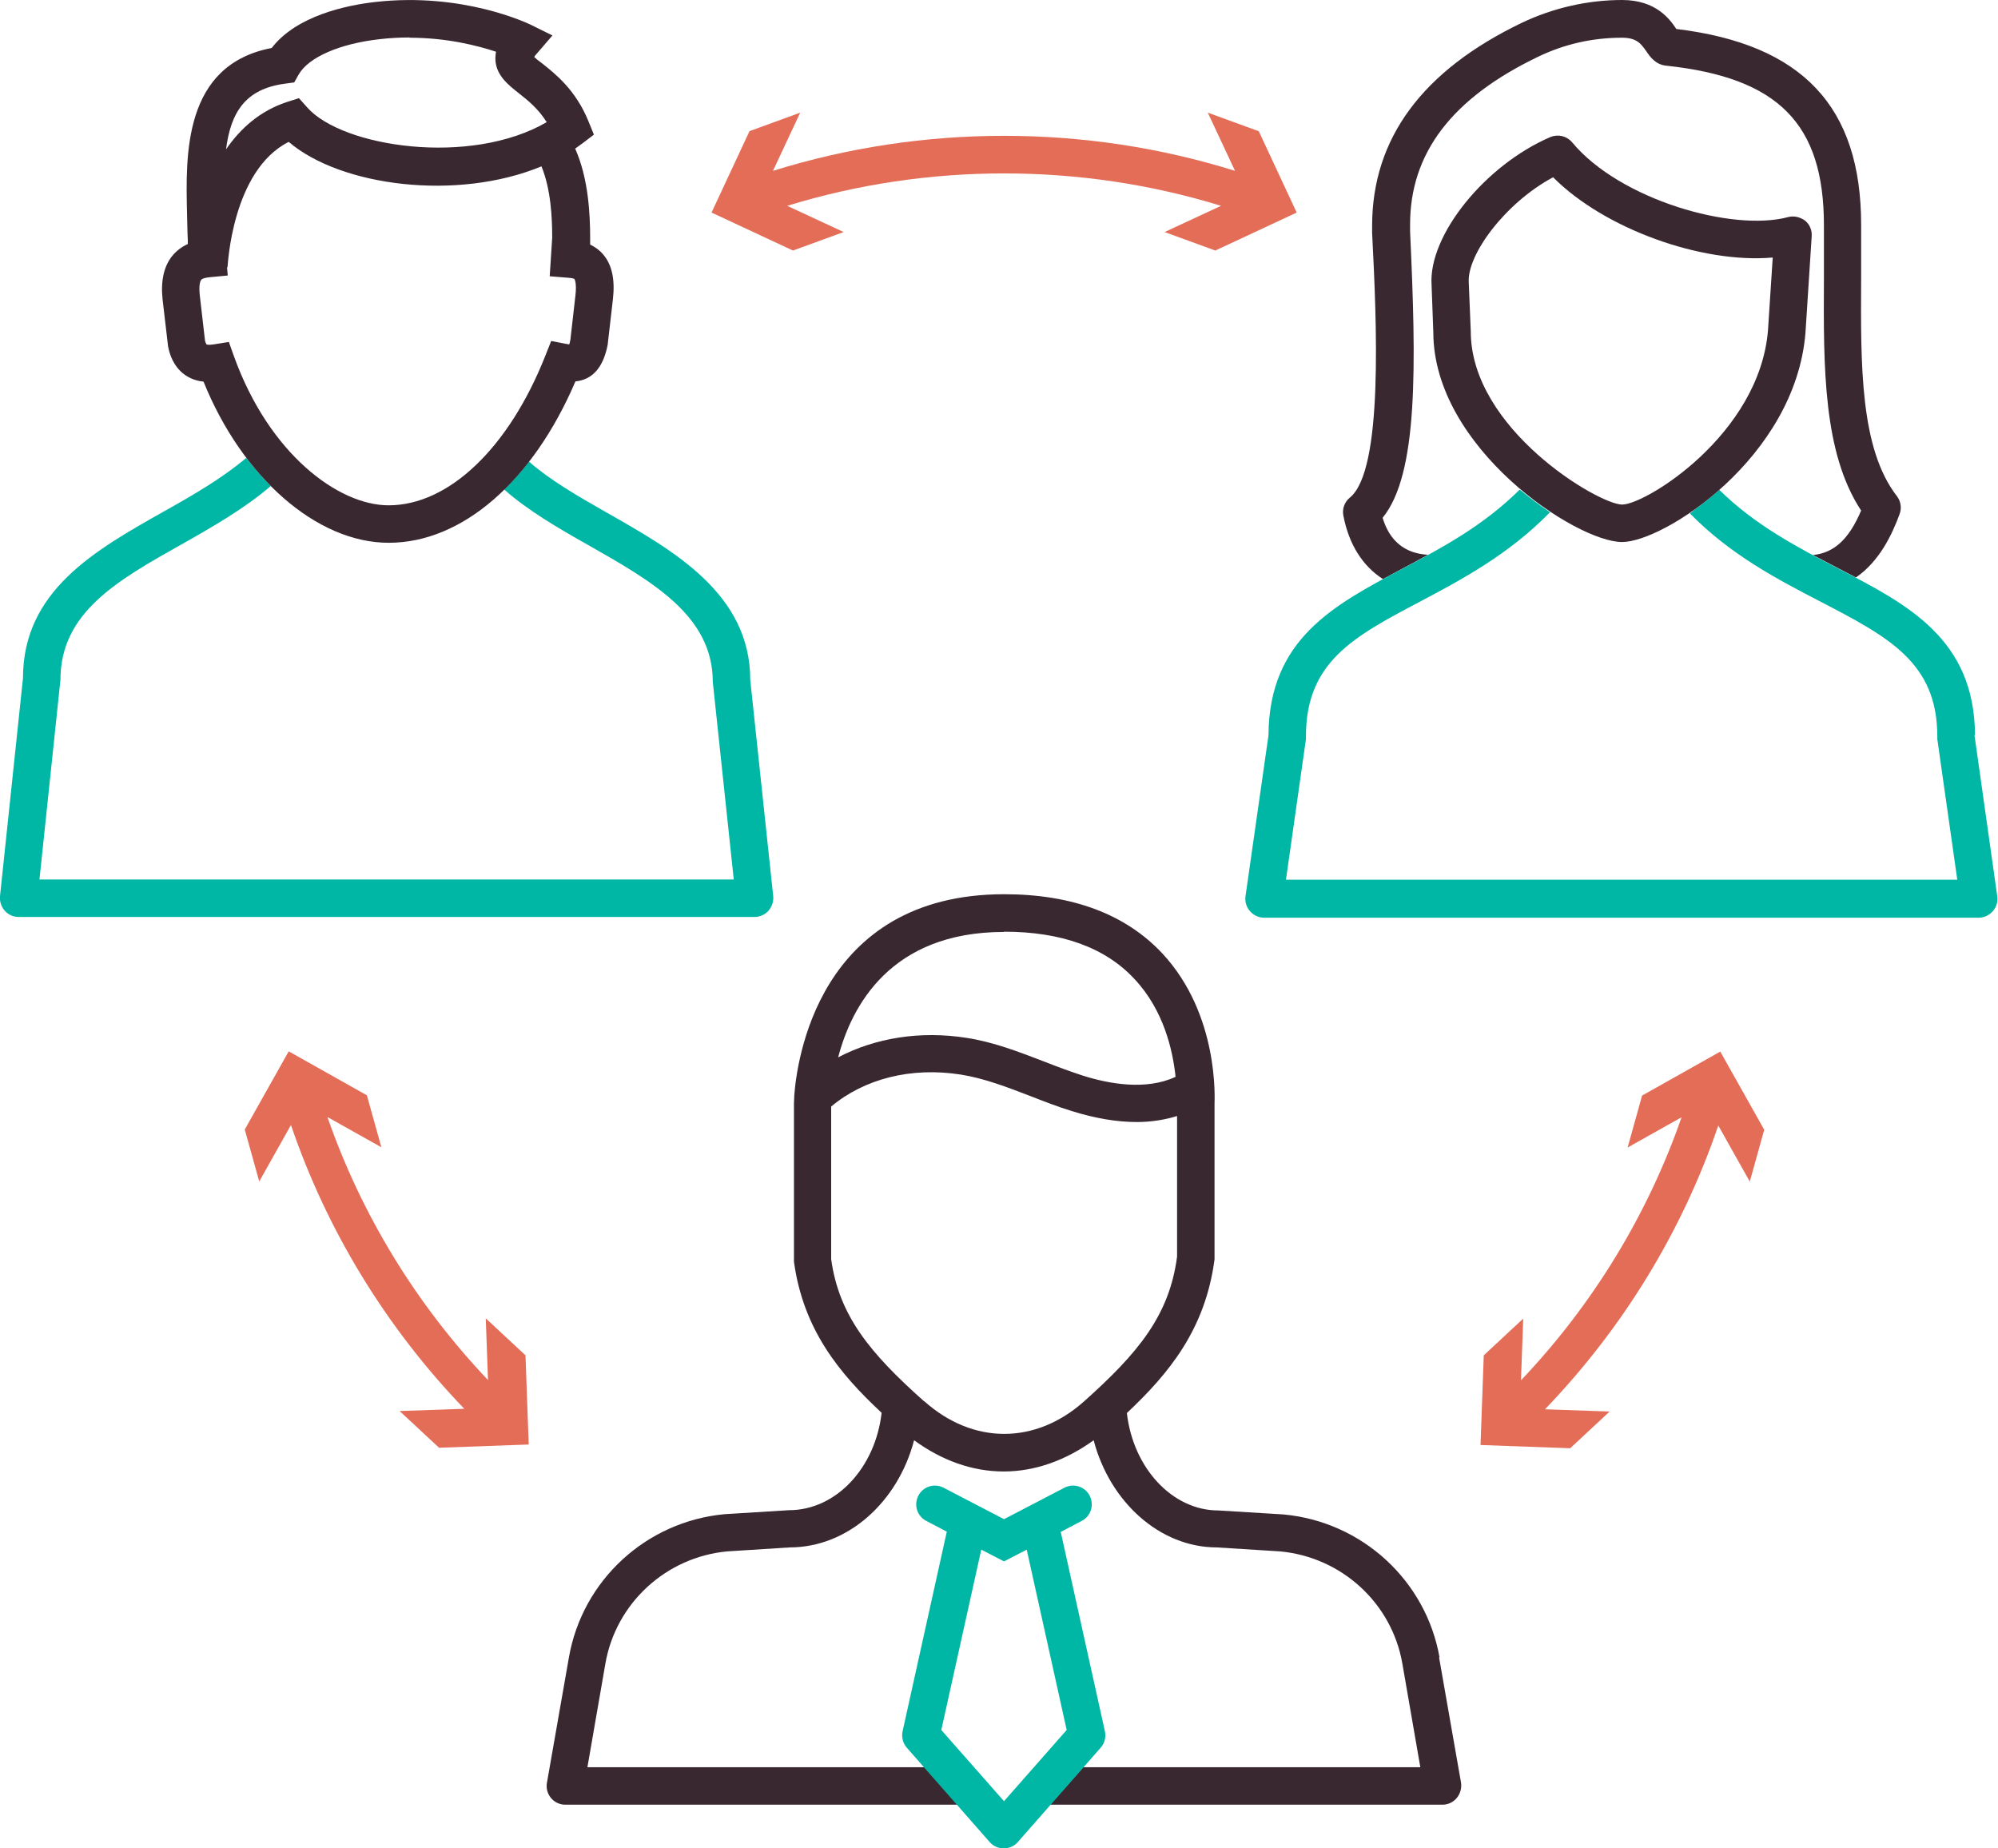 <?xml version="1.0" encoding="UTF-8"?><svg id="Layer_2" xmlns="http://www.w3.org/2000/svg" viewBox="0 0 80 74"><defs><style>.cls-1{fill:#00b7a5;}.cls-2{fill:#e46d58;}.cls-3{fill:#3a2831;}</style></defs><g id="Team_hierarchy"><g><path class="cls-1" d="m30.04,27.22c0-3.44-3.05-5.17-5.75-6.7-1.18-.67-2.28-1.31-3.11-2.04-.32.41-.65.78-.99,1.12.95.84,2.17,1.55,3.36,2.22,2.57,1.46,4.99,2.83,4.99,5.48l.84,7.91H1.58l.84-7.99c0-2.7,2.27-3.98,4.91-5.46,1.22-.69,2.47-1.41,3.51-2.3-.34-.34-.67-.73-.98-1.13-.94.8-2.11,1.48-3.27,2.13-2.79,1.57-5.67,3.19-5.67,6.69L0,35.88c-.02.21.05.42.19.58.14.16.34.25.56.25h29.46c.21,0,.42-.09.56-.25.14-.16.21-.37.19-.58l-.92-8.66Z"/><path class="cls-3" d="m15.56,21.73c-2.88,0-5.87-2.63-7.41-6.45-.74-.08-1.26-.58-1.42-1.41l-.22-1.88c-.08-.74.05-1.33.39-1.75.17-.2.37-.36.62-.47v-.15c-.02-.37-.02-.7-.03-1.03-.06-2.4-.15-5.99,3.39-6.67C11.87.63,13.87.21,15.02.08c3.52-.4,6.12.86,6.23.91l.87.43-.63.73c-.05.05-.08.1-.1.13.08.08.21.18.32.26.53.42,1.34,1.06,1.85,2.31l.22.54-.46.35c-.1.07-.19.14-.29.21.53,1.19.6,2.61.6,3.61v.23c.18.09.38.22.54.42.34.41.46,1,.37,1.78l-.21,1.82c-.18.91-.61,1.39-1.29,1.46-1.71,4-4.54,6.46-7.47,6.46Zm-6.4-8.05l.21.59c1.41,3.91,4.18,5.96,6.19,5.96,2.41,0,4.82-2.3,6.28-6l.23-.58.61.12s.08.01.11.02c.02-.04.03-.11.05-.2l.2-1.76c.06-.52-.04-.66-.04-.66h0s-.05-.04-.25-.05l-.74-.06.1-1.54c0-.79-.05-1.94-.43-2.86-3.38,1.4-8.04.8-10.12-.98-2.28,1.15-2.44,4.98-2.45,5.02h-.02s.03.33.03.33l-.74.07c-.17.02-.28.05-.32.1-.06.07-.1.27-.06.63l.21,1.82c.02.07.05.13.06.14h0s.07.03.27,0l.62-.1ZM16.4,1.5c-.39,0-.79.02-1.21.07-1.59.18-2.83.72-3.23,1.41l-.18.32-.37.05c-1.59.21-2.17,1.15-2.36,2.63.57-.83,1.35-1.54,2.45-1.9l.47-.15.33.37c1.4,1.59,6.53,2.37,9.59.59-.34-.54-.75-.87-1.12-1.16-.43-.34-.87-.69-.93-1.28-.01-.13,0-.26.02-.38-.73-.24-1.96-.56-3.46-.56Z"/><path class="cls-3" d="m55.38,23.18c.26-.14.52-.28.78-.42.34-.18.68-.36,1.02-.55-.93-.05-1.54-.55-1.82-1.48,1.43-1.75,1.35-6.07,1.1-11.46v-.26c-.01-2.87,1.67-5.08,5.13-6.74,1.06-.51,2.18-.76,3.36-.76.59,0,.76.25.96.53.15.22.37.55.81.59,4.49.48,6.31,2.33,6.31,6.39,0,.72,0,1.43,0,2.14-.02,3.58-.03,6.97,1.49,9.28-.49,1.15-1.08,1.69-1.92,1.78,0,0,0,0-.01,0,.34.18.68.36,1.01.53.24.12.48.25.71.37.93-.64,1.44-1.69,1.75-2.54.09-.24.05-.51-.11-.72-1.47-1.9-1.45-5.21-1.43-8.71,0-.71,0-1.44,0-2.15,0-4.73-2.35-7.23-7.4-7.84C66.86.77,66.31,0,64.95,0s-2.75.31-4.01.91c-3.98,1.91-6,4.63-6,8.13v.29c.18,3.55.46,9.49-.89,10.59-.21.17-.32.45-.26.73.22,1.15.78,2.02,1.58,2.53Z"/><path class="cls-2" d="m50.39,5.25l-2.03-.74,1.09,2.33c-5.98-1.87-12.51-1.87-18.5,0l1.09-2.33-2.03.74-1.52,3.26,3.26,1.52,2.03-.74-2.26-1.05c5.62-1.73,11.75-1.73,17.37,0l-2.26,1.05,2.03.74,3.26-1.52-1.52-3.26Z"/><path class="cls-2" d="m21.03,54.25l-1.58-1.47.09,2.47c-2.87-3.02-5.07-6.62-6.43-10.53l2.16,1.21-.58-2.08-3.13-1.76-1.76,3.13.58,2.08,1.27-2.26c1.44,4.23,3.82,8.12,6.94,11.36l-2.59.09,1.58,1.47,3.59-.13-.13-3.59Z"/><path class="cls-2" d="m70.06,47.31l.58-2.08-1.76-3.13-3.13,1.76-.58,2.08,2.16-1.21c-1.36,3.91-3.56,7.51-6.43,10.53l.09-2.47-1.58,1.47-.13,3.59,3.59.13,1.58-1.47-2.59-.09c3.12-3.24,5.5-7.13,6.94-11.36l1.27,2.26Z"/><path class="cls-3" d="m57.64,66.36c-.54-3.08-3.1-5.44-6.25-5.73l-2.61-.16c-1.84,0-3.41-1.7-3.66-3.9,1.69-1.59,3.14-3.35,3.51-6.15v-6.23c0-.14.2-3.56-2.09-6.02-1.47-1.57-3.6-2.37-6.33-2.37-7.48,0-8.32,6.76-8.41,8.1,0,0,0,.02,0,.03,0,.12-.01.21-.01.22v6.36c.37,2.71,1.81,4.47,3.51,6.05-.25,2.2-1.82,3.9-3.71,3.9l-2.58.16c-3.13.29-5.69,2.64-6.23,5.73l-.88,5.02c-.04.22.02.44.16.61.14.17.35.27.57.27h15.71l-1.32-1.5h-13.5l.72-4.15c.42-2.42,2.43-4.26,4.87-4.49l2.51-.16c2.32,0,4.33-1.81,4.98-4.29,1.11.81,2.33,1.25,3.59,1.25s2.49-.45,3.6-1.25c.65,2.48,2.66,4.29,4.93,4.29h0l2.54.16c2.46.23,4.47,2.07,4.89,4.49l.72,4.15h-13.5l-1.32,1.5h15.71c.22,0,.43-.1.57-.27.14-.17.2-.39.17-.61l-.88-5.02Zm-17.44-29.06c2.29,0,4.05.63,5.22,1.89,1.18,1.25,1.54,2.87,1.65,3.92-1.17.55-2.65.29-3.72-.05-.52-.17-1.03-.36-1.54-.56-.99-.38-2.01-.78-3.11-.95-1.86-.29-3.65,0-5.14.78.53-2.03,2.08-5.02,6.64-5.02Zm-3.2,18.8c-2.18-1.94-3.41-3.44-3.72-5.69v-6.11c1.34-1.12,3.21-1.59,5.19-1.28.94.15,1.85.5,2.81.87.54.21,1.08.42,1.63.59.93.29,1.8.44,2.61.44.58,0,1.12-.09,1.61-.24v5.63c-.31,2.35-1.55,3.85-3.72,5.79-1.95,1.74-4.45,1.74-6.4,0Z"/><path class="cls-1" d="m79.08,29.42c-.03-3.83-2.67-5.21-5.48-6.66-1.63-.85-3.32-1.73-4.76-3.15,0,0,0,0,0,0-.34.3-.68.57-1.01.81-.04.04-.09.08-.17.13,1.63,1.67,3.54,2.66,5.24,3.54,2.71,1.41,4.67,2.43,4.67,5.39,0,.04,0,.07,0,.11l.8,5.63h-26.88l.8-5.63s0-.07,0-.11c0-2.98,1.91-3.99,4.54-5.38,1.68-.89,3.57-1.89,5.23-3.59,0,0-.03-.02-.08-.06-.37-.25-.75-.54-1.13-.85-1.46,1.45-3.11,2.33-4.72,3.18-2.73,1.45-5.32,2.81-5.34,6.66l-.92,6.44c-.03.21.03.43.18.6s.35.26.57.26h28.6c.22,0,.42-.09.57-.26s.21-.38.18-.6l-.91-6.44Z"/><path class="cls-3" d="m64.95,21.7c-1.85,0-7.56-3.78-7.56-8.4l-.07-1.9c-.13-1.97,2.13-4.78,4.75-5.91.31-.13.66-.05.88.21,1.91,2.3,6.43,3.59,8.65,2.99.23-.06.48,0,.67.14.19.15.29.39.27.63l-.25,3.88c-.42,4.99-5.68,8.36-7.34,8.36Zm-2.77-14.6c-1.92,1.03-3.45,3.11-3.37,4.21,0,0,0,.02,0,.02l.08,1.94c0,3.9,5.12,6.93,6.06,6.93s5.49-2.8,5.84-6.97l.19-2.92c-2.85.25-6.74-1.15-8.79-3.21Z"/><path class="cls-1" d="m42.49,61.32l.82-.43c.37-.19.51-.64.32-1.01-.19-.37-.64-.51-1.01-.32l-2.42,1.26-2.42-1.26c-.37-.19-.82-.05-1.01.32s-.05.82.32,1.01l.82.43-1.77,7.99c-.05.23.01.48.17.66l3.32,3.78c.14.16.35.25.56.25s.42-.09.56-.25l3.32-3.78c.16-.18.22-.42.17-.66l-1.77-7.99Zm-2.29,10.79l-2.51-2.85,1.6-7.22.91.47.91-.47,1.6,7.22-2.51,2.85Z"/></g></g></svg>
